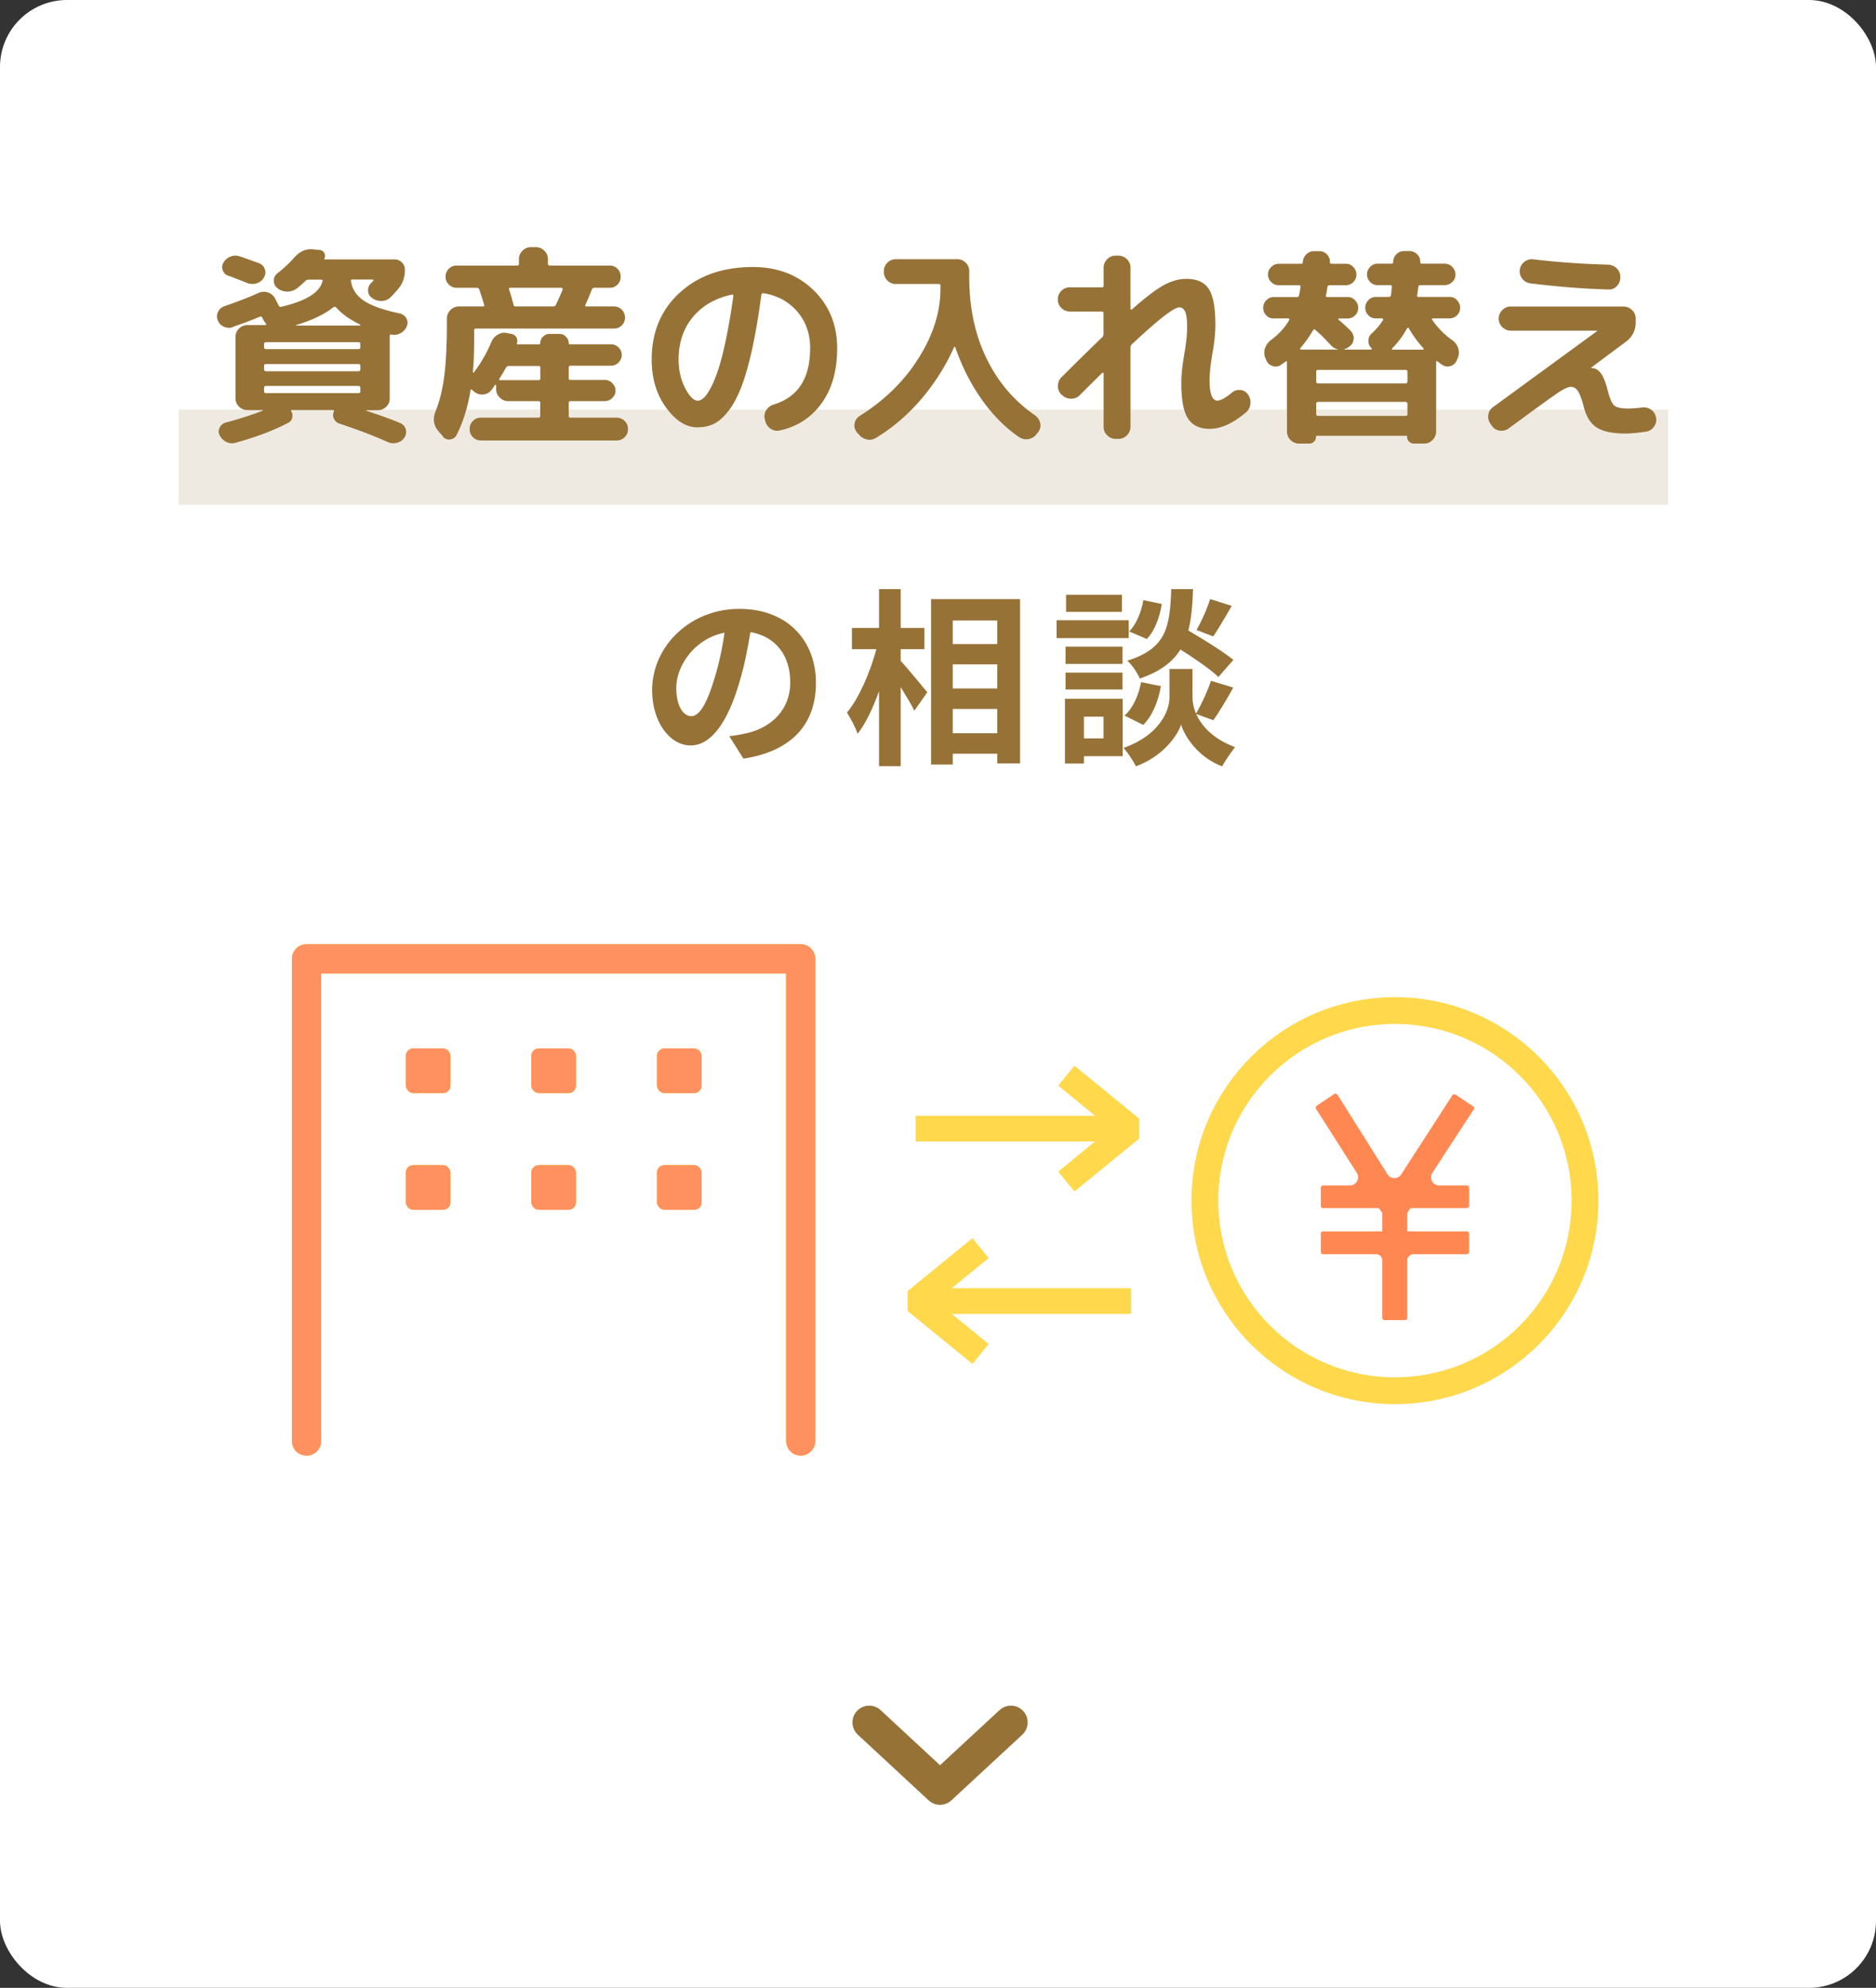 <svg id="_レイヤー_2" xmlns="http://www.w3.org/2000/svg" viewBox="0 0 168 178"><rect x="0" y="0" width="168" height="178" fill="#333333" stroke="none"/><defs><style>.cls-3{stroke-miterlimit:10}.cls-3,.cls-5{fill:none;stroke:#ffd84c;stroke-width:2.3px}.cls-6{fill:#ff9160}.cls-8{fill:#967237}.cls-9{fill:#ffc800}.cls-5{stroke-linejoin:bevel}</style></defs><g id="_レイヤー_23"><rect width="168" height="178" rx="6" ry="6" style="fill:#fff"/><path class="cls-8" d="m66.58 67.94-1.27-2.02c.65-.07 1.12-.17 1.58-.27 2.18-.51 3.88-2.07 3.88-4.56 0-2.35-1.27-4.1-3.57-4.49-.24 1.44-.53 3.01-1.02 4.61-1.02 3.43-2.48 5.54-4.33 5.54s-3.45-2.07-3.45-4.95c0-3.93 3.4-7.28 7.8-7.28s6.87 2.92 6.87 6.63-2.19 6.12-6.48 6.78Zm-4.67-3.81c.71 0 1.38-1.07 2.07-3.37.39-1.26.71-2.7.9-4.11-2.8.58-4.32 3.06-4.32 4.93 0 1.72.68 2.55 1.34 2.55ZM80.66 59.17c.59.65 2.04 2.4 2.38 2.82l-1.16 1.65c-.25-.54-.75-1.34-1.22-2.11v7.07h-1.94v-6.71c-.54 1.5-1.19 2.89-1.92 3.82-.19-.58-.63-1.39-.95-1.9 1.1-1.34 2.09-3.65 2.63-5.68h-2.19v-1.9h2.43v-3.48h1.94v3.48h2.12v1.9h-2.12v1.04Zm10.69-5.51v14.7h-2.04v-.87h-3.99v.97h-1.94V53.65h7.97Zm-6.03 1.9v2.11h3.99v-2.11h-3.99Zm0 3.93v2.16h3.99v-2.16h-3.99Zm3.99 6.17v-2.18h-3.99v2.18h3.99ZM101.08 57.14h-6.46v-1.6h6.46v1.6Zm-.54 10.57h-3.47v.66h-1.7v-5.8h5.17v5.13Zm-.02-8.26h-5.1V57.9h5.1v1.55Zm-5.1.78h5.1v1.51h-5.1v-1.51Zm5.05-5.44h-5v-1.53h5v1.53Zm-3.4 9.38v1.95h1.75v-1.95h-1.75Zm10.05-.24c.46 1.04 1.48 2.23 3.48 2.97-.36.46-.88 1.22-1.16 1.72-2.14-.8-3.37-2.69-3.67-3.74-.34 1.05-1.7 2.89-4.05 3.74-.2-.46-.75-1.24-1.1-1.65 3.25-1.14 4.11-3.37 4.11-4.5V59.9h2.06v2.57c0 .37.08.88.32 1.43.48-.82 1.04-2.04 1.34-2.94l1.99.61c-.59 1.07-1.26 2.19-1.78 2.92l-1.55-.56Zm-6.41.14c.75-.65 1.26-1.84 1.48-2.99l1.77.36c-.22 1.31-.75 2.65-1.58 3.47l-1.67-.83Zm8.4-3.45c-.71-.68-2.11-1.65-3.4-2.46-.7 1.12-1.8 1.97-3.64 2.6-.2-.49-.7-1.24-1.12-1.6 3.54-1.1 3.81-3.04 3.94-6.41h1.95c-.05 1.41-.15 2.63-.42 3.71 1.39.82 3.11 1.87 4.03 2.63l-1.34 1.53Zm-5.07-6.54c-.17 1.12-.61 2.38-1.34 3.14l-1.58-.68c.63-.61 1.09-1.75 1.27-2.8l1.65.34Zm6.26.17c-.56.99-1.17 2.02-1.65 2.74l-1.5-.58c.44-.75.97-1.94 1.22-2.77l1.92.61Z"/><path class="cls-9" d="M71.71 130.34c-.72 0-1.31-.58-1.31-1.31V87.17H28.76v41.86c0 .72-.58 1.31-1.31 1.31s-1.31-.58-1.31-1.31V85.86c0-.72.58-1.31 1.31-1.31H71.7c.72 0 1.31.58 1.31 1.31v43.17c0 .72-.58 1.31-1.31 1.31Z"/><rect class="cls-9" x="36.34" y="93.88" width="4" height="4" rx=".67" ry=".67"/><rect class="cls-9" x="47.58" y="93.88" width="4" height="4" rx=".67" ry=".67"/><rect class="cls-9" x="58.83" y="93.88" width="4" height="4" rx=".67" ry=".67"/><rect class="cls-9" x="36.34" y="104.33" width="4" height="4" rx=".67" ry=".67"/><rect class="cls-9" x="47.58" y="104.33" width="4" height="4" rx=".67" ry=".67"/><rect class="cls-9" x="58.83" y="104.33" width="4" height="4" rx=".67" ry=".67"/><path class="cls-6" d="M71.71 130.34c-.72 0-1.31-.58-1.31-1.31V87.17H28.76v41.86c0 .72-.58 1.31-1.31 1.31s-1.31-.58-1.31-1.31V85.86c0-.72.58-1.31 1.31-1.31H71.7c.72 0 1.31.58 1.31 1.31v43.17c0 .72-.58 1.31-1.31 1.31Z"/><rect class="cls-6" x="36.34" y="93.88" width="4" height="4" rx=".67" ry=".67"/><rect class="cls-6" x="47.58" y="93.88" width="4" height="4" rx=".67" ry=".67"/><rect class="cls-6" x="58.83" y="93.88" width="4" height="4" rx=".67" ry=".67"/><rect class="cls-6" x="36.34" y="104.33" width="4" height="4" rx=".67" ry=".67"/><rect class="cls-6" x="47.58" y="104.33" width="4" height="4" rx=".67" ry=".67"/><rect class="cls-6" x="58.83" y="104.33" width="4" height="4" rx=".67" ry=".67"/><circle cx="124.92" cy="107.51" r="17.02" style="stroke-width:2.4px;stroke-linecap:round;stroke-linejoin:round;stroke:#ffd84c;fill:#fff"/><path d="M131.98 99.36c.06-.1.04-.23-.06-.29l-1.56-1.05s-.1-.04-.16-.03c-.06.01-.11.04-.14.09l-4.58 7.08a.74.74 0 0 1-.62.33c-.25 0-.48-.13-.61-.34l-4.47-7.12s-.08-.08-.14-.1c-.06-.01-.12 0-.16.03l-1.56 1.05c-.1.06-.12.19-.06.29l3.64 5.72c.15.23.15.51.02.75s-.37.38-.64.38h-2.39c-.12 0-.21.1-.21.21v1.61c0 .12.1.21.21.21h4.99l.31.44v1.64h-5.3c-.12 0-.21.1-.21.21v1.63c0 .12.1.21.21.21h4.75c.3 0 .55.25.55.55V118c0 .12.1.21.21.21h1.81c.12 0 .21-.1.21-.21v-5.14c0-.3.25-.55.55-.55h4.78c.12 0 .21-.1.21-.21v-1.63c0-.12-.1-.21-.21-.21h-5.33v-1.64l.29-.44h5.04c.12 0 .21-.1.21-.21v-1.61c0-.12-.1-.21-.21-.21h-2.47c-.27 0-.51-.14-.64-.38s-.12-.52.03-.75l3.69-5.66Z" style="fill:#ff8852"/><path class="cls-3" d="M82 101.06h17.59"/><path class="cls-5" d="m95.49 105.8 5.8-4.74-5.8-4.74"/><path class="cls-3" d="M101.29 116.5H83.7"/><path class="cls-5" d="M87.81 121.24 82 116.5l5.81-4.74"/><path style="fill:#efeae1" d="M15.98 36.68h133.4v8.52H15.98z"/><path class="cls-8" d="M20.83 29.3c-.27.09-.53.07-.79-.05a.996.996 0 0 1-.54-.58c-.1-.25-.09-.5.03-.75a.95.95 0 0 1 .56-.5c1.24-.43 2.25-.82 3.04-1.18.28-.13.56-.15.85-.06.29.09.5.27.64.53l.34.65c.05.1.13.14.23.11 2.23-.52 3.46-1.29 3.69-2.3.03-.09-.02-.13-.13-.13h-1.08c-.13 0-.22.03-.29.09-.22.22-.48.45-.8.7a1.437 1.437 0 0 1-1.72-.01l-.04-.04c-.2-.16-.3-.38-.3-.65s.11-.48.32-.65c.65-.52 1.15-.99 1.5-1.41.51-.57 1.08-.82 1.73-.74l.59.06a.5.5 0 0 1 .39.28c.08.16.08.31 0 .47-.03.06-.01.09.04.09h6.25c.25 0 .47.09.65.27.18.18.27.39.27.63 0 .67-.18 1.22-.53 1.65-.27.33-.52.61-.76.84-.23.22-.5.33-.82.33-.32 0-.6-.09-.85-.28l-.02-.02c-.22-.16-.32-.38-.32-.65s.1-.49.29-.68l.17-.17s.03-.03.02-.07c-.01-.03-.03-.05-.06-.05h-1.82c-.11 0-.16.04-.13.13.09.71.47 1.29 1.13 1.75.67.46 1.74.84 3.24 1.16.27.06.46.21.59.44s.14.46.04.7c-.11.28-.3.49-.57.63-.27.14-.54.18-.84.11-.04-.01-.07 0-.09.03-.02.03-.03.07-.03.1v5.59c0 .29-.1.54-.31.75s-.46.31-.75.31h-1.01s-.02 0-.02.03 0 .03.02.03c1.25.41 2.26.77 3.02 1.1.24.1.4.28.48.54.08.26.04.5-.1.73-.15.24-.37.4-.66.48-.29.08-.56.07-.83-.05-1.18-.53-2.63-1.09-4.37-1.67a.798.798 0 0 1-.47-.43c-.1-.21-.09-.42 0-.64.03-.09 0-.13-.08-.13h-3.69c-.06 0-.08.03-.06.09.11.18.15.37.1.59-.05.22-.17.37-.36.46-1.29.68-2.87 1.28-4.73 1.79-.28.08-.55.05-.81-.08s-.46-.32-.6-.59a.733.733 0 0 1 0-.69c.11-.23.29-.38.54-.45 1.27-.34 2.37-.7 3.31-1.06.01-.01.02-.03.02-.04s-.01-.02-.04-.02h-1.35c-.29 0-.54-.1-.75-.31s-.31-.46-.31-.75v-5.49c0-.29.1-.54.31-.75s.46-.31.75-.31h1.62s.04-.01.06-.04a.11.11 0 0 0 0-.08c-.13-.15-.21-.27-.25-.36l-.1-.19c-.05-.1-.12-.13-.21-.08-.66.28-1.46.58-2.41.91Zm.61-6.36c.52.18 1.1.39 1.75.63.25.09.43.26.52.52.1.26.07.51-.07.75-.14.25-.35.43-.62.52-.27.09-.55.09-.83 0-.13-.05-.3-.12-.53-.21-.23-.09-.44-.17-.64-.25-.2-.08-.39-.15-.58-.21a.78.78 0 0 1-.49-.48.768.768 0 0 1 .06-.69c.14-.25.35-.43.62-.54.27-.11.54-.12.81-.03Zm10.83 8.17v-.32c0-.1-.06-.15-.17-.15h-8.28c-.11 0-.17.05-.17.15v.32c0 .1.06.15.17.15h8.28c.11 0 .17-.05.17-.15Zm0 1.96v-.32c0-.1-.06-.15-.17-.15h-8.28c-.11 0-.17.05-.17.15v.32c0 .11.06.17.17.17h8.28c.11 0 .17-.06.17-.17Zm0 1.98v-.32c0-.11-.06-.17-.17-.17h-8.28c-.11 0-.17.06-.17.17v.32c0 .1.06.15.17.15h8.28c.11 0 .17-.05.17-.15Zm-2.41-7.54c-.84.66-1.96 1.19-3.36 1.6.01.01.02.03.02.04h5.7s.04 0 .05-.03v-.05c-.91-.43-1.63-.94-2.17-1.54-.08-.08-.15-.08-.23-.02ZM39.66 39.07l-.38-.44c-.46-.53-.54-1.13-.27-1.81.37-.92.63-1.99.78-3.18.15-1.2.23-2.78.23-4.74v-.38c0-.29.11-.54.32-.76.22-.22.47-.32.76-.32h2.15c.1 0 .14-.04.11-.13-.09-.32-.23-.78-.44-1.39-.04-.1-.11-.15-.21-.15h-1.82a.95.95 0 0 1-.7-.29c-.19-.2-.29-.43-.29-.71s.1-.51.29-.7a.95.95 0 0 1 .7-.29h5.43c.1 0 .15-.06.15-.17v-.4c0-.29.11-.54.32-.76.22-.22.47-.32.76-.32h.44c.29 0 .54.11.76.32.22.22.32.47.32.76v.4c0 .11.06.17.17.17h5.36c.28 0 .51.09.7.29.19.19.28.42.28.7s-.09.52-.28.71c-.19.2-.42.29-.7.29h-1.37c-.11 0-.19.05-.23.15-.18.47-.37.92-.57 1.37-.05.1-.03.15.08.15h2.47c.28 0 .51.1.7.29.19.2.29.43.29.71s-.1.51-.29.7c-.19.19-.42.28-.7.28H42.61c-.1 0-.15.06-.15.17v1.06c0 .95-.04 1.84-.11 2.66 0 .03 0 .04.03.05h.05c.63-.84 1.16-1.75 1.58-2.75.13-.29.32-.51.59-.66.27-.15.55-.19.85-.12l.38.08c.19.04.33.14.42.31.09.17.1.35.04.52-.03.06 0 .09.08.09h1.9c.08 0 .11-.04.11-.11 0-.22.08-.41.25-.57.16-.16.35-.25.57-.25h.91c.22 0 .41.08.57.25.16.16.25.35.25.57 0 .08.04.11.11.11h3.67c.27 0 .49.09.68.28.19.18.29.41.29.67s-.1.49-.29.68c-.19.19-.42.29-.68.29h-3.63c-.1 0-.15.05-.15.15v.97c0 .1.05.15.15.15h3.08c.25 0 .48.09.67.29.19.19.29.41.29.67s-.1.47-.29.66c-.19.18-.41.28-.67.28h-3.08c-.1 0-.15.06-.15.17v1.14c0 .11.05.17.15.17h4.14c.28 0 .52.1.72.29.2.2.3.44.3.73s-.1.53-.3.73c-.2.2-.44.29-.72.29H43.08c-.29 0-.54-.1-.73-.29-.2-.2-.29-.44-.29-.73s.1-.54.29-.73c.2-.2.44-.29.73-.29h5.15c.1 0 .15-.06.15-.17v-1.14c0-.11-.05-.17-.15-.17h-2.72c-.29 0-.54-.11-.76-.32-.22-.22-.32-.47-.32-.76v-.32s-.01-.04-.04-.06c-.03-.01-.04 0-.06.02-.04.04-.09.11-.15.21-.06.1-.11.17-.15.21-.18.24-.42.38-.72.42-.3.04-.58-.04-.82-.23l-.06-.04a.536.536 0 0 1-.15-.15c-.01-.03-.04-.03-.08-.03s-.06.02-.06.05c-.24 1.52-.66 2.86-1.25 4.03-.13.24-.32.37-.59.4a.684.684 0 0 1-.65-.27Zm5.05-5.17s-.03.05 0 .09c.02.03.05.05.09.05h3.44c.1 0 .15-.05.15-.15v-.97c0-.1-.05-.15-.15-.15h-2.68c-.1 0-.18.05-.25.15-.2.37-.4.7-.59.99Zm.99-8.13c-.1 0-.14.05-.11.15a19.884 19.884 0 0 1 .4 1.39c.01.09.08.13.21.13h3.34c.11 0 .19-.04.23-.13.25-.52.46-.98.61-1.37.01-.04 0-.08 0-.11-.02-.04-.05-.06-.09-.06h-4.58ZM62.48 38.27c-1.03 0-1.97-.59-2.83-1.77-.86-1.18-1.29-2.62-1.29-4.31 0-2.46.84-4.45 2.51-5.98 1.67-1.53 3.86-2.3 6.55-2.3 2.18 0 3.98.68 5.41 2.05 1.42 1.37 2.14 3.11 2.14 5.22 0 1.99-.46 3.63-1.38 4.91-.92 1.29-2.18 2.11-3.77 2.46-.3.06-.58 0-.83-.17-.25-.18-.4-.42-.47-.72l-.04-.17a.982.982 0 0 1 .15-.78c.16-.24.39-.41.67-.49 2.17-.67 3.25-2.35 3.25-5.04 0-1.29-.38-2.38-1.15-3.28-.77-.89-1.77-1.44-3.01-1.64-.11-.03-.18.02-.21.13-.25 1.91-.54 3.58-.85 4.99-.32 1.41-.65 2.55-1 3.42-.35.87-.74 1.56-1.17 2.09-.43.53-.85.89-1.27 1.08-.42.2-.89.29-1.41.29Zm3.06-11.89c-1.48.32-2.65.99-3.5 2.02-.85 1.03-1.27 2.3-1.27 3.79 0 .96.2 1.82.59 2.57.39.75.77 1.12 1.12 1.12.18 0 .36-.09.55-.26s.4-.48.64-.93c.23-.45.46-1.01.68-1.69.22-.68.45-1.58.68-2.7.23-1.12.45-2.38.64-3.79.01-.04 0-.07-.03-.1s-.07-.04-.1-.03ZM76.84 38.84l-.15-.19c-.16-.24-.22-.5-.15-.78s.22-.49.48-.65c2.2-1.38 3.96-3.1 5.25-5.17 1.3-2.06 1.95-4.13 1.95-6.19v-.3c0-.09-.06-.13-.17-.13h-3.84c-.29 0-.54-.11-.75-.32-.21-.22-.31-.47-.31-.76v-.06c0-.29.1-.54.31-.76.21-.22.46-.32.75-.32h5.53c.29 0 .54.11.75.32.21.22.31.47.31.76v.57c0 2.69.51 5.09 1.53 7.2 1.02 2.12 2.47 3.83 4.36 5.13.24.18.39.41.46.68s.01.54-.15.78l-.15.19c-.18.25-.42.41-.72.47s-.58.01-.84-.15c-1.24-.84-2.36-1.96-3.36-3.37-1-1.41-1.8-2.99-2.39-4.72-.03-.04-.06-.03-.11.04-.75 1.67-1.73 3.22-2.94 4.64-1.22 1.42-2.57 2.57-4.05 3.46-.27.16-.55.21-.85.13-.3-.08-.54-.24-.72-.49ZM95.79 27.89c-.29 0-.54-.11-.75-.32-.21-.22-.31-.47-.31-.76s.1-.54.31-.76c.21-.22.46-.32.75-.32h2.89c.1 0 .15-.05.15-.15v-1.61c0-.29.11-.54.32-.76.22-.22.47-.32.76-.32h.25c.29 0 .54.11.76.32.22.22.32.47.32.76v3.7s.01.04.04.06c.02.01.05 0 .08-.02 1.22-1.08 2.17-1.8 2.86-2.18.69-.37 1.36-.56 2.02-.56.94 0 1.61.3 2 .89.4.6.6 1.67.6 3.23 0 .7-.08 1.52-.25 2.47-.18 1.06-.27 1.89-.27 2.47 0 1.23.23 1.84.7 1.84.29 0 .73-.24 1.31-.72.21-.18.46-.25.74-.23.28.03.5.15.67.38.19.25.27.54.24.85-.03.31-.16.57-.39.77-1.17.99-2.25 1.48-3.27 1.48-.89 0-1.53-.31-1.93-.92-.4-.61-.6-1.68-.6-3.2 0-.66.08-1.48.25-2.47.18-1.03.27-1.85.27-2.47 0-.71-.06-1.19-.18-1.44s-.29-.38-.52-.38c-.48 0-1.9 1.11-4.26 3.32-.08.08-.11.17-.11.29v7.09c0 .29-.11.54-.32.76-.22.22-.47.32-.76.32h-.25c-.29 0-.54-.11-.76-.32-.22-.22-.32-.47-.32-.76v-4.79s-.02-.04-.05-.06c-.03-.01-.05 0-.07.02-.42.41-1.1 1.08-2.03 2.01-.2.2-.46.3-.76.3s-.56-.1-.78-.3l-.1-.08c-.2-.2-.3-.46-.3-.76s.1-.56.3-.76c1.39-1.39 2.62-2.6 3.67-3.61a.37.37 0 0 0 .11-.28v-1.86c0-.1-.05-.15-.15-.15h-2.89ZM114.07 28.52c-.27 0-.49-.09-.67-.28-.18-.18-.28-.41-.28-.67s.09-.49.28-.68a.9.9 0 0 1 .67-.29h2.07c.1 0 .16-.05.19-.15.04-.15.08-.39.13-.72.03-.13-.02-.19-.13-.19h-1.81c-.27 0-.49-.09-.68-.28-.19-.18-.29-.41-.29-.67s.09-.49.29-.68c.19-.19.42-.29.68-.29h2c.1 0 .15-.04.15-.13.01-.28.12-.52.31-.71.2-.2.43-.29.71-.29h.44c.28 0 .51.1.7.29.19.2.28.43.27.71 0 .09.05.13.15.13h1.27c.27 0 .49.09.67.29.18.19.28.42.28.68s-.09.49-.28.67a.93.93 0 0 1-.67.28h-1.46c-.1 0-.16.06-.19.17-.05.37-.09.61-.13.74-.03.1.02.15.13.15h1.81c.27 0 .49.09.67.29.18.19.28.42.28.68s-.09.49-.28.67a.93.93 0 0 1-.67.28h-.76s-.04.01-.06.04c-.01.03 0 .05.02.08.42.35.78.68 1.08.99.2.22.29.47.26.75-.03.29-.17.51-.41.67l-.08.06c-.06.05-.17.1-.32.15-.01 0-.02 0-.02.02s0 .02.02.02h2.38s.04-.01.06-.04c.01-.03 0-.05-.02-.08-.19-.16-.29-.38-.29-.65s.1-.49.3-.67c.42-.38.75-.78 1.01-1.2.03-.03.03-.06 0-.09s-.05-.06-.09-.06h-.55c-.27 0-.49-.09-.67-.28-.18-.18-.28-.41-.28-.67s.09-.49.28-.68a.9.9 0 0 1 .67-.29h1.16c.1 0 .16-.05.19-.15.03-.15.05-.41.08-.76 0-.1-.04-.15-.13-.15h-1.14c-.27 0-.49-.09-.67-.28-.18-.18-.28-.41-.28-.67s.09-.49.28-.68a.9.9 0 0 1 .67-.29h1.24c.1 0 .15-.04.15-.13 0-.28.1-.52.29-.71.2-.2.43-.29.71-.29h.44c.28 0 .52.1.71.29.2.2.29.43.28.71 0 .09.05.13.15.13h2.03c.27 0 .49.09.68.29.19.19.29.42.29.68s-.09.49-.29.67a.97.97 0 0 1-.68.28h-2.17c-.1 0-.17.06-.19.19-.01.08-.03.2-.05.36-.02.16-.04.29-.05.36-.03.1.02.15.13.15h2.77c.27 0 .49.09.67.29.18.19.28.42.28.68s-.09.49-.28.67a.93.93 0 0 1-.67.28h-1.48c-.1 0-.12.05-.06.15.47.68 1.06 1.29 1.79 1.81.25.18.43.41.52.7.1.29.09.58-.03.87l-.08.19c-.1.27-.28.45-.55.54s-.52.06-.76-.1c-.15-.1-.29-.2-.42-.3-.09-.06-.13-.04-.13.06v6.21c0 .29-.11.54-.32.76-.22.22-.47.32-.76.32h-.91c-.16 0-.31-.06-.43-.17a.573.573 0 0 1-.18-.44c0-.06-.03-.09-.09-.09h-7.98c-.06 0-.09.03-.09.09 0 .18-.06.32-.18.44-.12.11-.26.17-.43.17h-.91c-.29 0-.54-.11-.76-.32-.22-.22-.32-.47-.32-.76v-6.21c0-.09-.04-.11-.11-.06-.05.04-.12.09-.21.15s-.16.11-.21.15c-.24.16-.5.2-.77.1a.884.884 0 0 1-.56-.54l-.08-.19c-.11-.29-.12-.58-.02-.87.1-.29.28-.53.53-.72.7-.52 1.24-1.11 1.63-1.79.03-.03.03-.06 0-.09-.02-.04-.05-.06-.09-.06h-1.33Zm3.51 1.06c-.32.56-.7 1.09-1.14 1.6-.03.03-.03.05 0 .08.02.03.04.04.07.04h3.25s.02 0 .02-.02 0-.02-.02-.02c-.23-.05-.42-.17-.59-.36-.47-.52-.93-.98-1.39-1.37-.08-.08-.14-.06-.19.06Zm8.46 4.58v-.89c0-.1-.06-.15-.17-.15h-7.83c-.11 0-.17.05-.17.15v.89c0 .11.06.17.17.17h7.83c.11 0 .17-.06.17-.17Zm0 2.93v-.93c0-.11-.06-.17-.17-.17h-7.83c-.11 0-.17.06-.17.17v.93c0 .1.06.15.17.15h7.83c.11 0 .17-.05.17-.15ZM126 29.4a7.45 7.45 0 0 1-1.31 1.77c-.03.01-.03.04-.03.08s.02.06.05.06h2.7s.05-.01.07-.04c.02-.03.02-.05 0-.08a9.25 9.25 0 0 1-1.31-1.79c-.05-.08-.1-.08-.15 0ZM133.57 38.1l-.09-.15c-.18-.24-.24-.51-.2-.8.04-.29.19-.53.43-.7l9.31-6.8s.02 0 .02-.02-.01-.02-.04-.02h-7.71c-.29 0-.54-.11-.76-.32-.22-.22-.32-.47-.32-.76s.11-.54.32-.76c.22-.22.47-.32.76-.32h10.11c.29 0 .54.11.76.32.22.22.32.47.32.76v.32c0 .72-.29 1.3-.85 1.73l-3.14 2.34v.02s.01.02.04.02h.02c.3 0 .57.15.8.45.23.3.44.82.63 1.57.18.71.37 1.15.58 1.33.21.18.62.27 1.24.27.34 0 .75-.03 1.22-.09.3-.04.58.02.82.18s.39.38.44.66l.02.04c.06.29 0 .56-.17.82-.18.25-.41.41-.7.46-.77.11-1.39.17-1.86.17-1.17 0-2.03-.18-2.58-.54-.56-.36-.94-.98-1.16-1.85-.18-.68-.35-1.15-.52-1.41-.17-.25-.38-.38-.62-.38s-.61.16-1.11.49c-.5.33-1.99 1.41-4.47 3.23-.24.18-.51.24-.81.2a.95.95 0 0 1-.69-.43Zm3.74-14.88c2.04.25 4.27.41 6.71.48.29.01.54.12.76.33.22.21.32.46.32.75v.08c0 .29-.1.54-.31.76-.21.22-.46.32-.75.3-2.24-.06-4.58-.25-7.01-.55-.29-.04-.53-.18-.71-.42a1.06 1.06 0 0 1 .2-1.51c.24-.18.51-.26.8-.22Z"/><path style="stroke-linecap:round;stroke-linejoin:round;stroke:#967237;stroke-width:3px;fill:none" d="m77.84 154.23 6.34 5.88 6.35-5.88"/></g></svg>